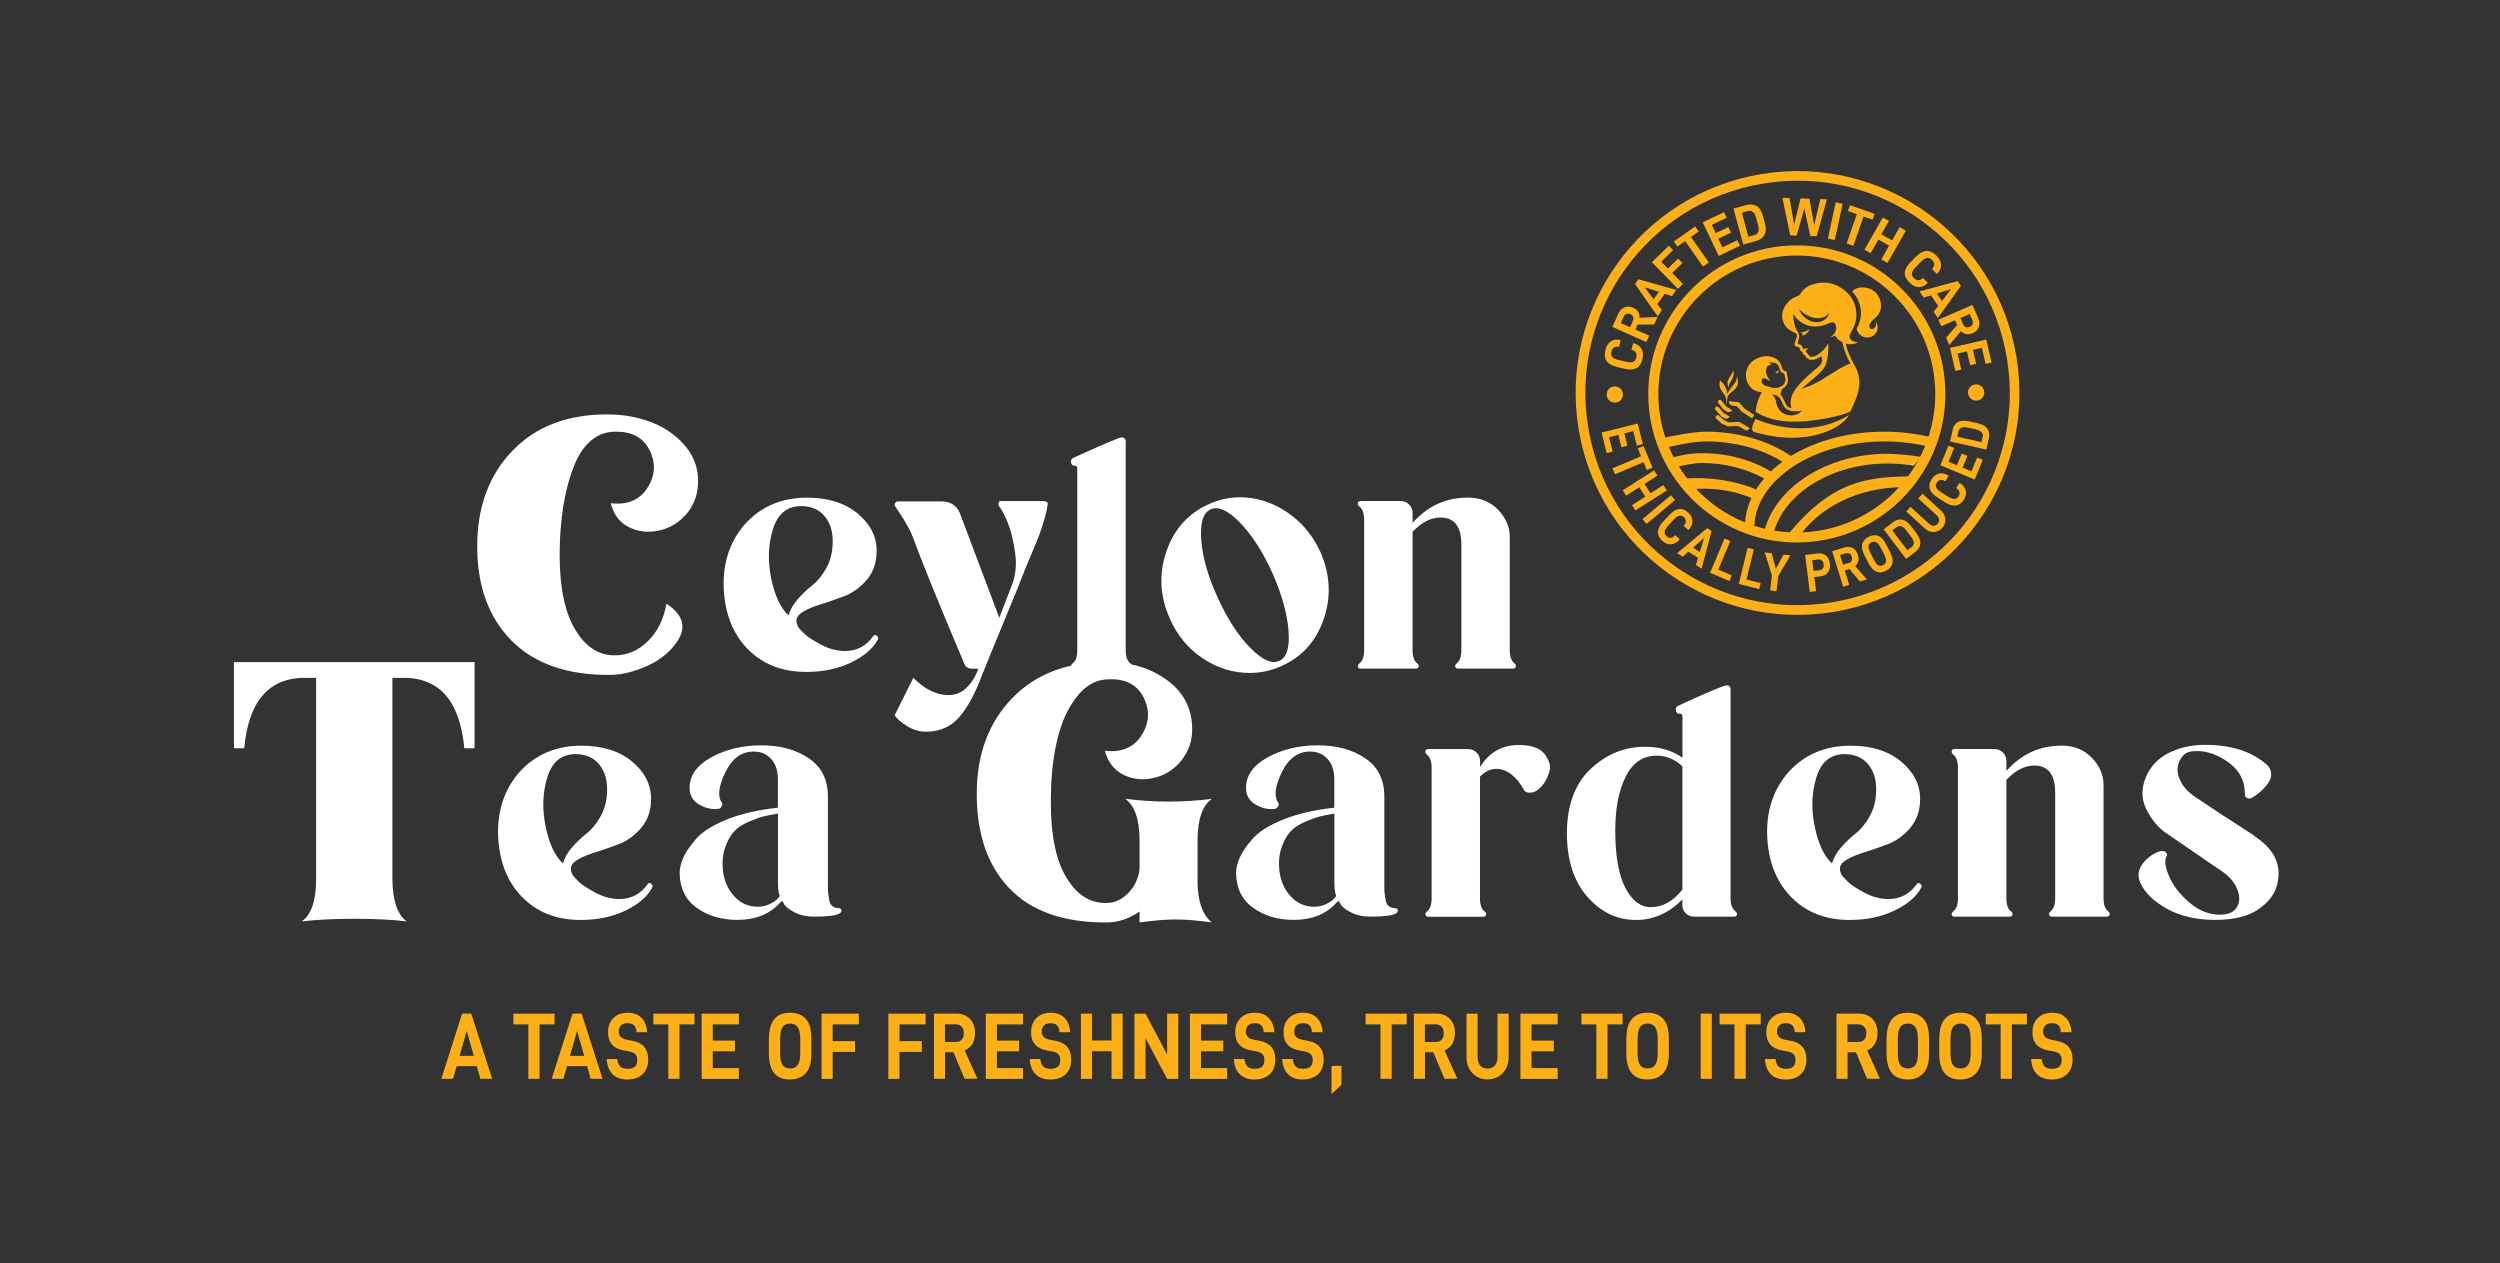<?xml version="1.0" encoding="UTF-8"?>
<svg id="Layer_1" data-name="Layer 1" xmlns="http://www.w3.org/2000/svg" viewBox="0 0 346.32 175">
  <rect x="0" y="0" width="346.32" height="175" fill="#333333" stroke="none"/>
  <defs>
    <style>
      .cls-1 {
        fill: #fff;
      }

      .cls-2 {
        fill: #fcaf17;
      }
    </style>
  </defs>
  <g>
    <g>
      <g>
        <path class="cls-1" d="M92.32,83.63c2.44,1.59,2.86,3.44,1.27,5.54-1.25,1.73-3.22,3-5.89,3.81-1.12,.34-2.15,.51-3.1,.51-5.96,.07-10.54-1.52-13.74-4.75-3.2-3.23-4.79-7.65-4.75-13.24,.03-5.39,1.68-9.76,4.93-13.11,3.25-3.35,7.64-5.01,13.16-4.98,2.1,0,4.07,.35,5.92,1.04,1.85,.69,3.39,1.74,4.62,3.12,1.24,1.39,1.89,2.96,1.96,4.73,.07,2-.5,3.67-1.7,5.01s-2.68,2.11-4.45,2.31c-1.39,.14-2.63-.12-3.73-.76-1.1-.64-1.84-1.69-2.21-3.15,2.3,.27,4-.44,5.08-2.13,1.08-1.69,1.18-3.43,.3-5.21-.88-1.78-2.51-2.63-4.88-2.57-1.25,.03-2.35,.46-3.28,1.27-.93,.81-1.69,1.93-2.26,3.35-.58,1.42-1.02,2.97-1.35,4.65s-.53,3.51-.64,5.51c-.24,5.42,.38,9.49,1.85,12.19,1.47,2.71,3.4,4.05,5.77,4.01,1.69,0,3.21-.65,4.55-1.96,1.34-1.3,2.19-3.04,2.57-5.21Z"/>
        <path class="cls-1" d="M120.98,88.1c.17-.2,.36-.19,.56,.05,.14,.14,.15,.29,.05,.46-.64,1.22-1.86,2.27-3.66,3.15s-3.88,1.32-6.25,1.32c-3.35,0-6.06-1.07-8.13-3.2-2.07-2.13-3.17-4.98-3.3-8.54-.1-3.49,.9-6.42,3-8.79,2.2-2.4,5.05-3.61,8.54-3.61,2.91,0,5.25,.73,7.01,2.19,1.76,1.46,2.64,3.18,2.64,5.18,0,1.59-.45,2.92-1.35,3.99-.9,1.07-1.95,1.83-3.15,2.29-1.2,.46-2.38,.86-3.53,1.22-1.15,.36-2.02,.77-2.59,1.24-.58,.47-.64,1.1-.2,1.88,.2,.24,.48,.53,.84,.89,.36,.36,1.09,.84,2.21,1.45s2.25,.91,3.4,.91c1.63,0,2.93-.69,3.91-2.08Zm-10.01-17.99c-1.93,0-3.23,1.06-3.89,3.18-.66,2.12-.75,4.39-.25,6.81,.49,2.42,1.3,4.14,2.41,5.16,.2-.78,.64-1.54,1.3-2.29,.66-.74,1.32-1.37,1.98-1.88,.66-.51,1.28-1.25,1.86-2.24,.57-.98,.9-2.1,.96-3.35,.1-1.59-.24-2.89-1.02-3.89s-1.9-1.5-3.35-1.5Z"/>
        <path class="cls-1" d="M144.66,69.4v.05c.37,0,.53,.15,.46,.46-.07,.61-.25,1.42-.56,2.41-.3,1-.6,1.85-.89,2.54s-.67,1.61-1.14,2.74c-.48,1.14-.73,1.75-.76,1.86-.3,.81-1.04,2.63-2.21,5.46-1.17,2.83-1.94,4.7-2.31,5.61-.61,1.52-1,2.49-1.17,2.9-1.02,2.71-2.11,4.71-3.28,6-1.17,1.29-2.67,1.93-4.5,1.93-.92,0-1.79-.25-2.62-.76-.83-.51-1.42-1.02-1.75-1.52l2.59-5.18c1.59,1.59,3.22,2.39,4.88,2.39,.98,0,1.83-.36,2.54-1.07s1.24-1.57,1.58-2.59h-.86c-.54,0-.9-.22-1.07-.66-3.59-8.5-5.96-14.33-7.11-17.48-.14-.41-.34-.86-.61-1.35-.27-.49-.51-.91-.71-1.24-.2-.34-.44-.7-.71-1.09-.27-.39-.42-.62-.46-.69-.07-.17-.06-.32,.03-.46,.08-.13,.21-.2,.38-.2h6c1.29,0,2.15,.56,2.59,1.68l5.44,14.43c.37-.98,.91-2.39,1.63-4.22,.61-1.46,.8-3,.58-4.62-.22-1.63-.53-2.98-.94-4.07-.41-1.08-.83-1.91-1.27-2.49-.1-.13-.14-.3-.1-.48,.03-.19,.13-.28,.3-.28h6.05Z"/>
        <path class="cls-1" d="M156.6,91.91c.17,.14,.24,.29,.2,.46-.03,.17-.17,.25-.41,.25h-7.57c-.24,0-.38-.08-.43-.25-.05-.17,0-.32,.18-.46,.44-.3,.66-.9,.66-1.78v-25.1c0-.37-.1-.54-.3-.51-.3,.03-.49-.11-.56-.43-.07-.32,.05-.55,.36-.69,2.51-1.15,4.57-2.05,6.2-2.69,.34-.13,.59-.15,.76-.05,.17,.1,.25,.27,.25,.51v28.91c0,.88,.22,1.49,.66,1.83Z"/>
        <path class="cls-1" d="M182.87,76.36c1.39,3.12,1.57,6.22,.53,9.32-1.03,3.1-2.99,5.29-5.87,6.58-1.39,.64-2.86,.96-4.42,.96-2.3,0-4.46-.67-6.48-2.01-2.02-1.34-3.53-3.16-4.55-5.46-1.39-3.08-1.57-6.17-.53-9.27,1.03-3.1,2.99-5.31,5.87-6.63,1.39-.64,2.85-.96,4.37-.96,2.27,0,4.42,.68,6.45,2.03s3.57,3.17,4.62,5.44Zm-9.71,13.34c1.66,1.71,3.01,2.33,4.06,1.85,1.05-.47,1.47-1.9,1.27-4.27s-.95-5.01-2.24-7.93c-1.32-2.91-2.81-5.23-4.47-6.94-1.66-1.71-3.02-2.33-4.07-1.85-1.05,.47-1.48,1.9-1.3,4.29,.19,2.39,.94,5.02,2.26,7.9,1.32,2.91,2.81,5.23,4.47,6.94Z"/>
        <path class="cls-1" d="M209.8,91.91c.17,.14,.23,.29,.18,.46-.05,.17-.19,.25-.43,.25h-7.52c-.24,0-.38-.08-.43-.25-.05-.17,0-.32,.18-.46,.44-.34,.66-.95,.66-1.83v-14.63c0-2.51-.96-3.76-2.9-3.76-1.32,0-2.61,.66-3.86,1.98v16.41c0,.91,.22,1.52,.66,1.83,.17,.14,.23,.29,.18,.46-.05,.17-.2,.25-.43,.25h-7.57c-.24,0-.37-.08-.41-.25-.03-.17,.03-.32,.2-.46,.44-.34,.66-.95,.66-1.83v-18.09c0-.88-.22-1.49-.66-1.83-.17-.13-.24-.3-.2-.48,.03-.19,.17-.28,.41-.28h5.49c.47,0,.87,.16,1.19,.48,.32,.32,.48,.72,.48,1.19v1.37c2.07-2.34,4.62-3.51,7.67-3.51,1.69,0,3.08,.56,4.17,1.68,1.08,1.12,1.62,2.37,1.62,3.76v15.7c0,.88,.22,1.49,.66,1.83Z"/>
      </g>
      <g>
        <path class="cls-1" d="M54.36,121.85c.03,2.91,.69,4.85,1.98,5.79-1.93-.24-4.34-.36-7.24-.36-2.9,0-5.33,.12-7.29,.36,1.32-.95,1.98-2.88,1.98-5.79v-27.95s-1.32,0-1.32,0c-5.15-.1-8.03,3.15-8.64,9.76,.13,0-.34,0-1.42,0v-11.94h33.33v11.94h-.56s-.15,0-.15,0h-.2s-.51,0-.51,0c-.61-6.61-3.49-9.86-8.64-9.76h-1.32s0,27.95,0,27.95Z"/>
        <path class="cls-1" d="M89.73,122.46c.17-.2,.36-.19,.56,.05,.14,.14,.15,.29,.05,.46-.64,1.22-1.86,2.27-3.66,3.15s-3.88,1.32-6.25,1.32c-3.35,0-6.06-1.07-8.13-3.2-2.07-2.13-3.17-4.98-3.3-8.54-.1-3.49,.9-6.42,3-8.79,2.2-2.4,5.05-3.61,8.54-3.61,2.91,0,5.25,.73,7.01,2.19,1.76,1.46,2.64,3.18,2.64,5.18,0,1.59-.45,2.92-1.35,3.99-.9,1.07-1.95,1.83-3.15,2.29-1.2,.46-2.38,.86-3.53,1.22-1.15,.36-2.02,.77-2.59,1.24-.58,.47-.64,1.1-.2,1.88,.2,.24,.48,.53,.84,.89,.36,.36,1.09,.84,2.21,1.45s2.25,.91,3.4,.91c1.63,0,2.93-.69,3.91-2.08Zm-10.01-17.99c-1.93,0-3.23,1.06-3.89,3.18-.66,2.12-.75,4.39-.25,6.81,.49,2.42,1.3,4.14,2.41,5.16,.2-.78,.64-1.54,1.3-2.29,.66-.74,1.32-1.37,1.98-1.88,.66-.51,1.28-1.25,1.86-2.24,.57-.98,.9-2.1,.96-3.35,.1-1.59-.24-2.89-1.02-3.89s-1.9-1.5-3.35-1.5Z"/>
        <path class="cls-1" d="M116.2,125.81c.2,0,.32,.09,.36,.28,.03,.19-.05,.33-.25,.43-.41,.3-1.59,.46-3.56,.46-1.02,0-1.89-.19-2.62-.56s-1.21-.73-1.45-1.07l-.3-.56-.36,.3c-1.42,1.56-3.39,2.34-5.89,2.34-2.17,0-4.03-.55-5.59-1.65-1.56-1.1-2.36-2.72-2.39-4.85,0-.61,.16-1.3,.48-2.06,.32-.76,.91-1.64,1.78-2.64s2.28-1.9,4.24-2.69c1.96-.8,4.34-1.35,7.11-1.65v-3.91c0-1.22-.31-2.17-.94-2.85-.63-.68-1.43-1.02-2.41-1.02-1.69,0-3.01,.96-3.94,2.9-.93,1.93-1.09,3.32-.48,4.17,.1,.17,.09,.35-.02,.53-.12,.19-.25,.3-.38,.33-.88,.14-1.78-.05-2.69-.56-.91-.51-1.37-1.29-1.37-2.34,0-1.73,1.01-3.14,3.02-4.24,2.01-1.1,4.33-1.65,6.94-1.65,2.57,0,4.75,.59,6.53,1.78,1.78,1.19,2.67,2.96,2.67,5.33v12.3c0,.48,0,.81,.03,.99,.02,.19,.06,.5,.13,.94,.07,.44,.22,.76,.46,.94,.24,.19,.54,.28,.92,.28Zm-11.23-.2c.61,0,1.17-.13,1.68-.38,.51-.25,.86-.5,1.07-.74l.3-.36c-.17-.47-.25-1.05-.25-1.73v-9.7c-.78,.14-1.42,.26-1.93,.38-.51,.12-1.2,.37-2.08,.74s-1.57,.82-2.06,1.35c-.49,.53-.91,1.26-1.24,2.21-.34,.95-.44,2.05-.3,3.3,.17,1.39,.69,2.56,1.58,3.51,.88,.95,1.96,1.42,3.25,1.42Z"/>
        <path class="cls-1" d="M157.86,126.27c-1.46,1.02-3.02,1.52-4.67,1.52-5.93,0-10.4-1.59-13.41-4.78-3.02-3.18-4.51-7.59-4.47-13.21,.03-5.39,1.68-9.76,4.93-13.11,3.25-3.35,7.64-5.01,13.16-4.98,3.18,0,5.91,.81,8.18,2.44,2.27,1.63,3.45,3.78,3.56,6.45,.07,1.35-.19,2.57-.76,3.63-.58,1.07-1.33,1.91-2.26,2.54s-1.97,1.01-3.13,1.14c-1.35,.14-2.58-.12-3.68-.76-1.1-.64-1.86-1.69-2.26-3.15,2.3,.27,4-.44,5.08-2.13s1.19-3.44,.3-5.23-2.51-2.64-4.88-2.54c-1.63,.03-3.03,.77-4.22,2.21-1.19,1.44-2.08,3.24-2.67,5.39-.59,2.15-.94,4.55-1.04,7.19-.24,5.42,.37,9.49,1.83,12.19,1.46,2.71,3.39,4.05,5.79,4.01,1.15,0,2.18-.47,3.07-1.4,.9-.93,1.41-2.04,1.55-3.33v-3.91c0-2.91-.66-4.84-1.98-5.79,4.03,.51,8.03,.51,11.99,0-1.32,.95-1.98,2.88-1.98,5.79v5.49c0,1.46,.17,2.67,.51,3.63,.34,.97,.83,1.7,1.47,2.21-1.93-.27-3.59-.41-4.98-.41s-3.07,.14-5.03,.41v-1.52Z"/>
        <path class="cls-1" d="M193.28,125.81c.2,0,.32,.09,.36,.28,.03,.19-.05,.33-.25,.43-.41,.3-1.59,.46-3.56,.46-1.02,0-1.89-.19-2.62-.56s-1.21-.73-1.45-1.07l-.3-.56-.36,.3c-1.42,1.56-3.39,2.34-5.89,2.34-2.17,0-4.03-.55-5.59-1.65-1.56-1.1-2.36-2.72-2.39-4.85,0-.61,.16-1.3,.48-2.06,.32-.76,.91-1.64,1.78-2.64s2.28-1.9,4.24-2.69c1.96-.8,4.34-1.35,7.11-1.65v-3.91c0-1.22-.31-2.17-.94-2.85-.63-.68-1.43-1.02-2.41-1.02-1.69,0-3.01,.96-3.94,2.9-.93,1.93-1.09,3.32-.48,4.17,.1,.17,.09,.35-.02,.53-.12,.19-.25,.3-.38,.33-.88,.14-1.78-.05-2.69-.56-.91-.51-1.37-1.29-1.37-2.34,0-1.73,1.01-3.14,3.02-4.24,2.01-1.1,4.33-1.65,6.94-1.65s4.75,.59,6.53,1.78c1.78,1.19,2.67,2.96,2.67,5.33v12.3c0,.48,0,.81,.03,.99,.02,.19,.06,.5,.13,.94,.07,.44,.22,.76,.46,.94,.24,.19,.54,.28,.92,.28Zm-11.23-.2c.61,0,1.17-.13,1.68-.38,.51-.25,.86-.5,1.07-.74l.3-.36c-.17-.47-.25-1.05-.25-1.73v-9.7c-.78,.14-1.42,.26-1.93,.38-.51,.12-1.2,.37-2.08,.74s-1.57,.82-2.06,1.35c-.49,.53-.91,1.26-1.24,2.21-.34,.95-.44,2.05-.3,3.3,.17,1.39,.69,2.56,1.58,3.51,.88,.95,1.96,1.42,3.25,1.42Z"/>
        <path class="cls-1" d="M214.21,104.83c.51,.75,.64,1.48,.38,2.21s-.54,1.29-.86,1.68-.65,.69-.99,.89c-.27,.14-.56,.2-.86,.2-.34,0-.58-.1-.71-.3-1.12-2-2.42-3-3.91-3-.78,0-1.52,.36-2.24,1.07v16.87c0,.91,.22,1.52,.66,1.83,.17,.14,.23,.29,.18,.46-.05,.17-.2,.25-.43,.25h-7.57c-.2,0-.33-.08-.38-.25-.05-.17,0-.32,.18-.46,.44-.34,.66-.95,.66-1.83v-18.09c0-.88-.22-1.49-.66-1.83-.17-.13-.24-.3-.2-.48,.03-.19,.17-.28,.41-.28h5.49c.47,0,.87,.16,1.19,.48,.32,.32,.48,.72,.48,1.19v.81c1.25-2.03,3.05-3.05,5.39-3.05,1.93,0,3.2,.54,3.81,1.63Z"/>
        <path class="cls-1" d="M240.43,126.27c.17,.14,.23,.29,.18,.46-.05,.17-.19,.25-.43,.25h-5.49c-.47,0-.86-.15-1.17-.46s-.46-.69-.46-1.17v-.76c-1.86,1.9-4.01,2.85-6.45,2.85-2.61,0-4.85-1.08-6.73-3.23-1.88-2.15-2.82-5.09-2.82-8.82s1.09-6.82,3.28-8.87,4.7-3.07,7.55-3.07c2.03,0,3.76,.51,5.18,1.52v-5.64c0-.34-.12-.49-.36-.46-.3,.03-.49-.11-.56-.43s.05-.55,.36-.69c2.91-1.35,4.98-2.25,6.2-2.69,.37-.13,.64-.15,.79-.05,.15,.1,.23,.27,.23,.51v28.91c0,.88,.24,1.49,.71,1.83Zm-7.37-3.05v-17.07c-1.05-.98-2.24-1.47-3.56-1.47-1.9,0-3.33,.96-4.29,2.9-.97,1.93-1.45,4.42-1.45,7.47,0,3.52,.47,6.17,1.4,7.95,.93,1.78,2.11,2.67,3.53,2.67,1.63,0,3.08-.81,4.37-2.44Z"/>
        <path class="cls-1" d="M265.53,122.46c.17-.2,.36-.19,.56,.05,.14,.14,.15,.29,.05,.46-.64,1.22-1.86,2.27-3.66,3.15s-3.88,1.32-6.25,1.32c-3.35,0-6.06-1.07-8.13-3.2-2.07-2.13-3.17-4.98-3.3-8.54-.1-3.49,.9-6.42,3-8.79,2.2-2.4,5.05-3.61,8.54-3.61,2.91,0,5.25,.73,7.01,2.19,1.76,1.46,2.64,3.18,2.64,5.18,0,1.59-.45,2.92-1.35,3.99-.9,1.07-1.95,1.83-3.15,2.29-1.2,.46-2.38,.86-3.53,1.22-1.15,.36-2.02,.77-2.59,1.24-.58,.47-.64,1.1-.2,1.88,.2,.24,.48,.53,.84,.89,.36,.36,1.09,.84,2.21,1.45,1.12,.61,2.25,.91,3.4,.91,1.63,0,2.93-.69,3.91-2.08Zm-10.01-17.99c-1.93,0-3.23,1.06-3.89,3.18-.66,2.12-.75,4.39-.25,6.81,.49,2.42,1.3,4.14,2.41,5.16,.2-.78,.64-1.54,1.3-2.29,.66-.74,1.32-1.37,1.98-1.88,.66-.51,1.28-1.25,1.86-2.24,.57-.98,.9-2.1,.96-3.35,.1-1.59-.24-2.89-1.02-3.89s-1.9-1.5-3.35-1.5Z"/>
        <path class="cls-1" d="M292.06,126.27c.17,.14,.23,.29,.18,.46-.05,.17-.19,.25-.43,.25h-7.52c-.24,0-.38-.08-.43-.25-.05-.17,0-.32,.18-.46,.44-.34,.66-.95,.66-1.83v-14.63c0-2.51-.96-3.76-2.9-3.76-1.32,0-2.61,.66-3.86,1.98v16.41c0,.91,.22,1.52,.66,1.83,.17,.14,.23,.29,.18,.46-.05,.17-.2,.25-.43,.25h-7.57c-.24,0-.37-.08-.41-.25-.03-.17,.03-.32,.2-.46,.44-.34,.66-.95,.66-1.83v-18.09c0-.88-.22-1.49-.66-1.83-.17-.13-.24-.3-.2-.48,.03-.19,.17-.28,.41-.28h5.49c.47,0,.87,.16,1.19,.48,.32,.32,.48,.72,.48,1.19v1.37c2.07-2.34,4.62-3.51,7.67-3.51,1.69,0,3.08,.56,4.17,1.68,1.08,1.12,1.62,2.37,1.62,3.76v15.7c0,.88,.22,1.49,.66,1.83Z"/>
        <path class="cls-1" d="M312.33,115.85c2.71,1.76,3.76,3.95,3.15,6.55-.3,1.39-1.18,2.57-2.62,3.56-1.44,.98-3.43,1.47-5.97,1.47-2.68,0-4.94-.53-6.78-1.58-1.85-1.05-3.06-2.25-3.63-3.61-.41-.91-.29-1.79,.36-2.62,.64-.83,1.44-1.4,2.39-1.7,.14-.03,.27-.04,.41-.02,.13,.02,.24,.05,.3,.1s.13,.11,.18,.18c.05,.07,.08,.14,.08,.2,0,.07-.02,.14-.05,.2-.34,.54-.24,1.46,.3,2.74,.54,1.29,1.47,2.51,2.79,3.66s2.76,1.73,4.32,1.73c1.12,0,1.89-.35,2.31-1.04s.44-1.52,.05-2.49c-.39-.97-1.11-1.8-2.16-2.52-.48-.3-1.7-1.14-3.68-2.51-1.98-1.37-3.33-2.29-4.04-2.77-1.08-.74-1.98-1.82-2.69-3.23-.71-1.41-.75-2.89-.1-4.45,.61-1.49,1.66-2.62,3.15-3.38,1.49-.76,3.18-1.14,5.08-1.14,3.56,0,6.38,.9,8.48,2.69,.37,.34,.58,.71,.64,1.12,.05,.41,0,.78-.18,1.12-.17,.34-.42,.69-.76,1.04-.34,.36-.64,.64-.91,.84-.27,.2-.53,.37-.76,.51-.27,.14-.51,.15-.71,.05-.2-.1-.3-.29-.3-.56,0-1.8-.73-3.24-2.19-4.32-1.46-1.08-2.95-1.63-4.47-1.63-.88,0-1.49,.19-1.83,.56-.44,.44-.71,.98-.81,1.62-.1,.64,.05,1.36,.46,2.13,.41,.78,1.1,1.49,2.08,2.13,1.8,1.22,4.5,3,8.13,5.33Z"/>
      </g>
    </g>
    <g>
      <path class="cls-2" d="M63.26,147.69l-.5,1.75h-1.62s2.88-9.03,2.88-9.03h1.26s2.9,9.03,2.9,9.03h-1.64s-.49-1.75-.49-1.75h-2.79Zm1.39-4.89l-.98,3.47h1.97s-.99-3.47-.99-3.47Z"/>
      <path class="cls-2" d="M74.74,141.91v7.53h-1.55v-7.53s-2.07,0-2.07,0v-1.49h5.7v1.49h-2.07Z"/>
      <path class="cls-2" d="M78.55,147.69l-.5,1.75h-1.62s2.88-9.03,2.88-9.03h1.26s2.9,9.03,2.9,9.03h-1.64s-.49-1.75-.49-1.75h-2.79Zm1.39-4.89l-.98,3.47h1.97s-.99-3.47-.99-3.47Z"/>
      <path class="cls-2" d="M84.05,146.7h1.46c.06,.5,.2,.85,.43,1.05,.23,.21,.57,.31,1.03,.31,.87,0,1.31-.4,1.31-1.19,0-.36-.09-.63-.26-.82-.17-.19-.45-.32-.82-.39l-.77-.14c-1.47-.27-2.2-1.11-2.2-2.51,0-.84,.25-1.5,.75-1.99s1.16-.73,1.98-.73,1.43,.24,1.9,.71,.73,1.13,.79,1.99h-1.48c-.02-.44-.14-.75-.34-.95s-.5-.3-.9-.3-.7,.1-.91,.31c-.2,.2-.31,.49-.31,.84,0,.31,.09,.56,.27,.75,.18,.18,.46,.31,.85,.39l.86,.17c1.4,.28,2.1,1.13,2.1,2.54,0,.91-.26,1.6-.78,2.08-.52,.48-1.23,.72-2.11,.72s-1.55-.24-2.04-.73-.76-1.18-.81-2.1Z"/>
      <path class="cls-2" d="M94.13,141.91v7.53h-1.55v-7.53s-2.07,0-2.07,0v-1.49h5.7v1.49h-2.07Z"/>
      <path class="cls-2" d="M98.74,144.15h3.08v1.49h-3.08s0,2.32,0,2.32h3.62v1.49h-5.16v-9.03h5.16v1.49h-3.62s0,2.24,0,2.24Z"/>
      <path class="cls-2" d="M106.52,143.89c0-2.4,.98-3.6,2.95-3.6,.9,0,1.62,.28,2.14,.84,.53,.56,.79,1.48,.79,2.75v2.07c0,1.27-.27,2.19-.81,2.75-.54,.56-1.26,.84-2.17,.84-1.94,0-2.91-1.2-2.91-3.6v-2.07Zm4.34,2.04v-1.95c0-.77-.11-1.32-.34-1.67-.23-.34-.58-.52-1.05-.52s-.85,.17-1.07,.5-.33,.9-.33,1.68v1.95c0,.74,.11,1.28,.33,1.6,.22,.33,.58,.49,1.07,.49s.82-.17,1.05-.5c.23-.33,.34-.87,.34-1.59Z"/>
      <path class="cls-2" d="M115.35,144.23h3.1v1.49h-3.1s0,3.73,0,3.73h-1.54v-9.03h5.16v1.49h-3.62s0,2.32,0,2.32Z"/>
      <path class="cls-2" d="M124.6,144.23h3.1v1.49h-3.1s0,3.73,0,3.73h-1.54v-9.03h5.16v1.49h-3.62s0,2.32,0,2.32Z"/>
      <path class="cls-2" d="M130.92,145.78v3.66h-1.54v-9.03h3.08c.79,0,1.42,.24,1.9,.73s.71,1.14,.71,1.97c0,.59-.12,1.09-.37,1.5-.25,.41-.6,.71-1.07,.9l1.77,3.92h-1.78s-1.54-3.66-1.54-3.66h-1.15Zm1.46-1.43c.36,0,.64-.11,.84-.32,.2-.21,.3-.52,.3-.92s-.1-.66-.31-.88c-.2-.22-.48-.33-.84-.33h-1.46s0,2.45,0,2.45h1.46Z"/>
      <path class="cls-2" d="M138.1,144.15h3.08v1.49h-3.08s0,2.32,0,2.32h3.62v1.49h-5.16v-9.03h5.16v1.49h-3.62s0,2.24,0,2.24Z"/>
      <path class="cls-2" d="M142.65,146.7h1.46c.06,.5,.2,.85,.43,1.05,.23,.21,.57,.31,1.03,.31,.87,0,1.31-.4,1.31-1.19,0-.36-.09-.63-.26-.82-.17-.19-.45-.32-.82-.39l-.77-.14c-1.47-.27-2.2-1.11-2.2-2.51,0-.84,.25-1.5,.75-1.99s1.16-.73,1.98-.73,1.43,.24,1.9,.71,.73,1.13,.79,1.99h-1.48c-.02-.44-.14-.75-.34-.95s-.5-.3-.9-.3-.7,.1-.91,.31c-.2,.2-.31,.49-.31,.84,0,.31,.09,.56,.27,.75,.18,.18,.46,.31,.85,.39l.86,.17c1.4,.28,2.1,1.13,2.1,2.54,0,.91-.26,1.6-.78,2.08-.52,.48-1.23,.72-2.11,.72s-1.55-.24-2.04-.73-.76-1.18-.81-2.1Z"/>
      <path class="cls-2" d="M155.52,149.45h-1.54v-3.82s-2.7,0-2.7,0v3.82h-1.54v-9.03h1.54v3.71s2.7,0,2.7,0v-3.71h1.54v9.03Z"/>
      <path class="cls-2" d="M163.22,149.45h-1.54s-2.99-5.64-2.99-5.64v5.64h-1.54v-9.03h1.54s2.99,5.65,2.99,5.65v-5.65h1.54v9.03Z"/>
      <path class="cls-2" d="M166.38,144.15h3.08v1.49h-3.08s0,2.32,0,2.32h3.62v1.49h-5.16v-9.03h5.16v1.49h-3.62s0,2.24,0,2.24Z"/>
      <path class="cls-2" d="M170.93,146.7h1.46c.06,.5,.2,.85,.43,1.05,.23,.21,.57,.31,1.03,.31,.87,0,1.31-.4,1.31-1.19,0-.36-.09-.63-.26-.82-.17-.19-.45-.32-.82-.39l-.77-.14c-1.47-.27-2.2-1.11-2.2-2.51,0-.84,.25-1.5,.75-1.99,.5-.49,1.16-.73,1.98-.73s1.43,.24,1.9,.71,.73,1.13,.79,1.99h-1.48c-.02-.44-.14-.75-.34-.95s-.5-.3-.9-.3-.7,.1-.91,.31c-.2,.2-.31,.49-.31,.84,0,.31,.09,.56,.27,.75,.18,.18,.46,.31,.85,.39l.86,.17c1.4,.28,2.1,1.13,2.1,2.54,0,.91-.26,1.6-.78,2.08-.52,.48-1.23,.72-2.11,.72s-1.55-.24-2.04-.73-.76-1.18-.81-2.1Z"/>
      <path class="cls-2" d="M177.62,146.7h1.46c.06,.5,.2,.85,.43,1.05,.23,.21,.57,.31,1.03,.31,.87,0,1.31-.4,1.31-1.19,0-.36-.09-.63-.26-.82-.17-.19-.45-.32-.82-.39l-.77-.14c-1.47-.27-2.2-1.11-2.2-2.51,0-.84,.25-1.5,.75-1.99s1.16-.73,1.98-.73,1.43,.24,1.9,.71,.73,1.13,.79,1.99h-1.48c-.02-.44-.14-.75-.34-.95s-.5-.3-.9-.3-.7,.1-.91,.31c-.2,.2-.31,.49-.31,.84,0,.31,.09,.56,.27,.75,.18,.18,.46,.31,.85,.39l.86,.17c1.4,.28,2.1,1.13,2.1,2.54,0,.91-.26,1.6-.78,2.08-.52,.48-1.23,.72-2.11,.72s-1.55-.24-2.04-.73-.76-1.18-.81-2.1Z"/>
      <path class="cls-2" d="M185.83,147.65v2.62s-1.38,1.29-1.38,1.29v-3.91h1.38Z"/>
      <path class="cls-2" d="M192.79,141.91v7.53h-1.55v-7.53s-2.07,0-2.07,0v-1.49h5.7v1.49h-2.07Z"/>
      <path class="cls-2" d="M197.4,145.78v3.66h-1.54v-9.03h3.08c.79,0,1.42,.24,1.9,.73s.71,1.14,.71,1.97c0,.59-.12,1.09-.37,1.5-.25,.41-.6,.71-1.07,.9l1.77,3.92h-1.78s-1.54-3.66-1.54-3.66h-1.15Zm1.46-1.43c.36,0,.64-.11,.84-.32,.2-.21,.3-.52,.3-.92,0-.37-.1-.66-.31-.88-.2-.22-.48-.33-.84-.33h-1.46s0,2.45,0,2.45h1.46Z"/>
      <path class="cls-2" d="M203.53,148.05c-.25-.47-.38-1-.38-1.59v-6.04h1.54v5.99c0,.52,.12,.91,.37,1.2,.24,.28,.58,.42,1,.42s.76-.14,1.01-.42,.37-.68,.37-1.2v-5.99h1.55v6.04c0,.59-.13,1.12-.38,1.59s-.6,.83-1.05,1.09c-.44,.26-.94,.39-1.5,.39s-1.05-.13-1.49-.39c-.44-.26-.79-.62-1.04-1.09Z"/>
      <path class="cls-2" d="M212.16,144.15h3.08v1.49h-3.08s0,2.32,0,2.32h3.62v1.49h-5.16v-9.03h5.16v1.49h-3.62s0,2.24,0,2.24Z"/>
      <path class="cls-2" d="M222.69,141.91v7.53h-1.55v-7.53s-2.07,0-2.07,0v-1.49h5.7v1.49h-2.07Z"/>
      <path class="cls-2" d="M225.3,143.89c0-2.4,.98-3.6,2.95-3.6,.9,0,1.62,.28,2.14,.84,.53,.56,.79,1.48,.79,2.75v2.07c0,1.27-.27,2.19-.81,2.75-.54,.56-1.26,.84-2.17,.84-1.94,0-2.91-1.2-2.91-3.6v-2.07Zm4.34,2.04v-1.95c0-.77-.11-1.32-.34-1.67-.23-.34-.58-.52-1.05-.52s-.85,.17-1.07,.5-.33,.9-.33,1.68v1.95c0,.74,.11,1.28,.33,1.6,.22,.33,.58,.49,1.07,.49s.82-.17,1.05-.5c.23-.33,.34-.87,.34-1.59Z"/>
      <path class="cls-2" d="M237.13,140.42v9.03h-1.54v-9.03h1.54Z"/>
      <path class="cls-2" d="M241.83,141.91v7.53h-1.55v-7.53s-2.07,0-2.07,0v-1.49h5.7v1.49h-2.07Z"/>
      <path class="cls-2" d="M244.5,146.7h1.46c.06,.5,.2,.85,.43,1.05,.23,.21,.57,.31,1.03,.31,.87,0,1.31-.4,1.31-1.19,0-.36-.09-.63-.26-.82-.17-.19-.45-.32-.82-.39l-.77-.14c-1.47-.27-2.2-1.11-2.2-2.51,0-.84,.25-1.5,.75-1.99s1.16-.73,1.98-.73,1.43,.24,1.9,.71,.73,1.13,.79,1.99h-1.48c-.02-.44-.14-.75-.34-.95s-.5-.3-.9-.3-.7,.1-.91,.31c-.2,.2-.31,.49-.31,.84,0,.31,.09,.56,.27,.75,.18,.18,.46,.31,.85,.39l.86,.17c1.4,.28,2.1,1.13,2.1,2.54,0,.91-.26,1.6-.78,2.08-.52,.48-1.23,.72-2.11,.72s-1.55-.24-2.04-.73-.76-1.18-.81-2.1Z"/>
      <path class="cls-2" d="M255.94,145.78v3.66h-1.54v-9.03h3.08c.79,0,1.42,.24,1.9,.73s.71,1.14,.71,1.97c0,.59-.12,1.09-.37,1.5-.25,.41-.6,.71-1.07,.9l1.77,3.92h-1.78s-1.54-3.66-1.54-3.66h-1.15Zm1.46-1.43c.36,0,.64-.11,.84-.32,.2-.21,.3-.52,.3-.92s-.1-.66-.31-.88c-.2-.22-.48-.33-.84-.33h-1.46s0,2.45,0,2.45h1.46Z"/>
      <path class="cls-2" d="M261.35,143.89c0-2.4,.98-3.6,2.95-3.6,.9,0,1.62,.28,2.14,.84,.53,.56,.79,1.48,.79,2.75v2.07c0,1.27-.27,2.19-.81,2.75-.54,.56-1.26,.84-2.17,.84-1.94,0-2.91-1.2-2.91-3.6v-2.07Zm4.34,2.04v-1.95c0-.77-.11-1.32-.34-1.67-.23-.34-.58-.52-1.05-.52s-.85,.17-1.07,.5-.33,.9-.33,1.68v1.95c0,.74,.11,1.28,.33,1.6,.22,.33,.58,.49,1.07,.49s.82-.17,1.05-.5c.23-.33,.34-.87,.34-1.59Z"/>
      <path class="cls-2" d="M268.65,143.89c0-2.4,.98-3.6,2.95-3.6,.9,0,1.62,.28,2.14,.84,.53,.56,.79,1.48,.79,2.75v2.07c0,1.27-.27,2.19-.81,2.75-.54,.56-1.26,.84-2.17,.84-1.94,0-2.91-1.2-2.91-3.6v-2.07Zm4.34,2.04v-1.95c0-.77-.11-1.32-.34-1.67-.23-.34-.58-.52-1.05-.52s-.85,.17-1.07,.5-.33,.9-.33,1.68v1.95c0,.74,.11,1.28,.33,1.6,.22,.33,.58,.49,1.07,.49s.82-.17,1.05-.5c.23-.33,.34-.87,.34-1.59Z"/>
      <path class="cls-2" d="M278.7,141.91v7.53h-1.55v-7.53s-2.07,0-2.07,0v-1.49h5.7v1.49h-2.07Z"/>
      <path class="cls-2" d="M281.37,146.7h1.46c.06,.5,.2,.85,.43,1.05,.23,.21,.57,.31,1.03,.31,.87,0,1.31-.4,1.31-1.19,0-.36-.09-.63-.26-.82-.17-.19-.45-.32-.82-.39l-.77-.14c-1.47-.27-2.2-1.11-2.2-2.51,0-.84,.25-1.5,.75-1.99s1.16-.73,1.98-.73,1.43,.24,1.9,.71,.73,1.13,.79,1.99h-1.48c-.02-.44-.14-.75-.34-.95s-.5-.3-.9-.3-.7,.1-.91,.31c-.2,.2-.31,.49-.31,.84,0,.31,.09,.56,.27,.75,.18,.18,.46,.31,.85,.39l.86,.17c1.4,.28,2.1,1.13,2.1,2.54,0,.91-.26,1.6-.78,2.08-.52,.48-1.23,.72-2.11,.72s-1.55-.24-2.04-.73-.76-1.18-.81-2.1Z"/>
    </g>
  </g>
  <g>
    <g>
      <g>
        <path class="cls-2" d="M223.95,50.82c-1.33-.31-1.85-1.08-1.57-2.31,.13-.55,.37-.95,.74-1.2,.37-.26,.81-.32,1.34-.2h.05s-.22,.96-.22,.96h-.04c-.26-.07-.48-.05-.66,.07-.18,.11-.31,.3-.37,.58-.07,.3-.03,.55,.13,.73,.16,.18,.45,.32,.88,.42l1.08,.25c.41,.09,.72,.09,.94,0,.22-.1,.36-.3,.43-.61,.06-.27,.04-.49-.07-.67-.11-.18-.29-.29-.55-.35h-.06s.22-.95,.22-.95h.05c.54,.14,.91,.39,1.13,.78,.21,.39,.26,.86,.13,1.42-.28,1.22-1.09,1.67-2.42,1.36l-1.15-.27Z"/>
        <path class="cls-2" d="M226.55,45.65l1.91,.85-.4,.89-4.7-2.1,.8-1.79c.2-.46,.5-.77,.87-.93,.38-.16,.78-.14,1.21,.05,.31,.14,.54,.33,.69,.57s.21,.51,.19,.83l2.5-.11-.46,1.03-2.31,.04-.3,.67Zm-.36-1.18c.09-.21,.11-.4,.05-.56-.06-.17-.2-.3-.4-.39-.19-.09-.37-.09-.54-.03s-.3,.2-.39,.41l-.38,.85,1.28,.57,.38-.84Z"/>
        <path class="cls-2" d="M229.6,42.14l.63,.83-.6,.84-3.14-4.48,.46-.65,5.26,1.49-.6,.85-.99-.32-1.03,1.44Zm-1.77-2.34l1.25,1.65,.72-1.02-1.98-.64Z"/>
        <path class="cls-2" d="M231.05,37.2l1.41-1.38,.6,.61-1.41,1.38,1.49,1.52-.7,.69-3.61-3.69,2.34-2.29,.6,.61-1.64,1.61,.92,.94Z"/>
        <path class="cls-2" d="M234.25,32.83l2.47,3.53-.81,.56-2.47-3.52-1.08,.75-.49-.7,2.96-2.08,.49,.7-1.08,.76Z"/>
        <path class="cls-2" d="M237.66,32.3l1.77-.84,.37,.77-1.77,.84,.57,1.19,2.07-.99,.37,.77-2.95,1.41-2.22-4.65,2.96-1.41,.37,.77-2.07,.99,.55,1.15Z"/>
        <path class="cls-2" d="M241.89,28.42c.55-.15,1.03-.11,1.43,.11,.4,.22,.7,.68,.89,1.38l.28,1.02c.19,.7,.16,1.25-.08,1.65-.24,.4-.64,.67-1.2,.82l-1.72,.47-1.35-4.98,1.75-.48Zm1.68,3.7c.09-.22,.08-.54-.03-.94l-.26-.96c-.11-.42-.27-.71-.46-.86-.19-.15-.43-.19-.72-.11l-.8,.22,.9,3.33,.8-.22c.28-.08,.47-.23,.56-.45Z"/>
        <path class="cls-2" d="M251.67,32.73l-.9-.03-.81-3.85-1.07,3.79-.89-.03-1.09-5.21,.98,.03,.65,3.67,.89-3.61,1.22,.04,.66,3.67,.86-3.62,.91,.03-1.42,5.11Z"/>
        <path class="cls-2" d="M255.26,28.23l-1.09,5.03-.96-.21,1.09-5.03,.95,.21Z"/>
        <path class="cls-2" d="M258.16,29.99l-1.42,4.07-.93-.33,1.42-4.07-1.24-.43,.28-.8,3.42,1.19-.28,.81-1.24-.44Z"/>
        <path class="cls-2" d="M261.46,36.42l-.85-.49,1.08-1.9-1.48-.84-1.08,1.9-.85-.49,2.54-4.48,.85,.49-1.05,1.85,1.49,.84,1.05-1.84,.85,.49-2.54,4.48Z"/>
        <path class="cls-2" d="M265.46,35.52c.97-.97,1.89-1.01,2.79-.12,.4,.4,.61,.82,.64,1.26,.03,.45-.15,.86-.53,1.25l-.04,.04-.69-.69,.03-.03c.19-.19,.28-.39,.28-.61,0-.22-.1-.42-.3-.62-.22-.22-.45-.31-.69-.28-.24,.04-.51,.22-.82,.53l-.79,.79c-.29,.3-.46,.56-.49,.8-.03,.24,.07,.47,.29,.69,.2,.2,.4,.29,.61,.29,.21,0,.41-.09,.59-.28l.04-.04,.68,.68-.04,.04c-.39,.39-.8,.58-1.25,.55s-.87-.23-1.27-.64c-.88-.88-.84-1.8,.12-2.77l.83-.84Z"/>
        <path class="cls-2" d="M267.49,40.91l-1,.31-.59-.85,5.29-1.43,.45,.66-3.19,4.45-.59-.85,.64-.83-1.01-1.46Zm2.8-.87l-1.98,.62,.71,1.03,1.27-1.65Z"/>
        <path class="cls-2" d="M270.83,44.36l-1.92,.83-.39-.9,4.72-2.05,.78,1.79c.2,.46,.23,.88,.1,1.27-.13,.38-.42,.67-.85,.86-.31,.13-.6,.18-.88,.13-.28-.05-.52-.19-.74-.42l-1.61,1.92-.45-1.03,1.53-1.73-.29-.67Zm1.11,.53c.09,.21,.22,.35,.38,.42,.16,.07,.35,.06,.56-.03,.19-.08,.32-.21,.38-.38,.06-.17,.05-.36-.04-.56l-.37-.85-1.28,.56,.37,.85Z"/>
        <path class="cls-2" d="M273.31,48.48l.44,1.91-.83,.19-.45-1.91-1.29,.3,.52,2.23-.83,.19-.74-3.19,5.02-1.17,.74,3.19-.83,.19-.52-2.23-1.24,.29Z"/>
      </g>
      <g>
        <path class="cls-2" d="M225.02,60.03l.42,1.71-.83,.21-.42-1.71-1.29,.32,.5,2-.83,.21-.71-2.85,5.01-1.25,.71,2.86-.83,.2-.5-2-1.24,.31Z"/>
        <path class="cls-2" d="M227.69,64.02l-3.97,1.68-.35-.82,3.97-1.68-.46-1.09,.79-.33,1.26,3-.79,.33-.46-1.09Z"/>
        <path class="cls-2" d="M226.55,70.72l-.47-.75,1.84-1.17-.82-1.3-1.84,1.17-.47-.75,4.35-2.77,.47,.74-1.79,1.14,.82,1.3,1.79-1.14,.47,.75-4.35,2.77Z"/>
        <path class="cls-2" d="M232.04,69.27l-3.94,3.31-.57-.67,3.94-3.31,.57,.67Z"/>
        <path class="cls-2" d="M231.22,71.37c.92-1.01,1.81-1.14,2.64-.37,.38,.34,.57,.72,.59,1.15,.02,.42-.15,.84-.52,1.24l-.04,.04-.65-.59,.03-.03c.18-.2,.27-.4,.27-.6,0-.21-.09-.39-.28-.57-.21-.19-.42-.26-.65-.2-.23,.06-.49,.25-.79,.58l-.75,.82c-.28,.31-.44,.58-.47,.81-.03,.23,.06,.44,.27,.63,.18,.17,.38,.24,.58,.22,.2-.02,.38-.13,.56-.32l.04-.05,.64,.59-.04,.04c-.37,.41-.77,.62-1.19,.64-.42,.02-.82-.14-1.2-.49-.83-.76-.79-1.65,.14-2.66l.8-.87Z"/>
        <path class="cls-2" d="M233.89,76.43l-.78,.69-.78-.5,4.17-3.46,.6,.39-1.38,5.23-.79-.5,.3-1-1.34-.85Zm2.18-1.93l-1.54,1.37,.95,.6,.59-1.97Z"/>
        <path class="cls-2" d="M239.7,74.95l-1.67,3.96,1.87,.8-.33,.78-2.68-1.14,2.01-4.74,.81,.34Z"/>
        <path class="cls-2" d="M242.96,76.1l-1.03,4.18,1.97,.49-.2,.83-2.83-.71,1.23-5,.86,.21Z"/>
        <path class="cls-2" d="M246.09,81.9l-.87-.1,.24-2.1-1-3.18,.96,.11,.59,2.17,1.06-1.98,.96,.11-1.69,2.86-.24,2.11Z"/>
        <path class="cls-2" d="M253.5,78.08c.06,.47-.03,.87-.26,1.19-.23,.32-.59,.51-1.05,.57l-.85,.1,.24,1.95-.88,.11-.64-5.12,1.72-.21c.47-.06,.85,.04,1.16,.29,.31,.25,.49,.63,.55,1.13Zm-.87,.11c-.03-.25-.11-.43-.25-.55s-.31-.16-.52-.13l-.81,.1,.18,1.48,.81-.1c.21-.03,.37-.11,.47-.25,.11-.14,.14-.32,.11-.55Z"/>
        <path class="cls-2" d="M255.55,79.02l.62,2-.84,.26-1.52-4.92,1.68-.52c.43-.13,.82-.11,1.16,.08s.58,.5,.72,.95c.1,.32,.12,.62,.05,.88-.07,.26-.21,.49-.43,.67l1.63,1.84-.97,.3-1.46-1.74-.63,.2Zm.56-1.03c.2-.06,.33-.17,.41-.32,.07-.15,.08-.33,0-.55-.06-.2-.17-.34-.31-.43-.15-.08-.32-.09-.51-.04l-.8,.24,.41,1.34,.8-.25Z"/>
        <path class="cls-2" d="M258.3,76.96c-.63-1.22-.44-2.08,.56-2.6,.46-.23,.9-.28,1.31-.13s.79,.55,1.12,1.2l.54,1.05c.33,.65,.44,1.18,.31,1.61-.13,.42-.42,.76-.88,.99-.98,.51-1.79,.15-2.42-1.07l-.54-1.05Zm2.74-.09l-.51-.99c-.2-.39-.4-.64-.61-.76-.21-.12-.43-.11-.67,0-.25,.13-.39,.31-.41,.53-.02,.23,.07,.54,.27,.94l.51,.99c.19,.38,.39,.62,.58,.73,.2,.11,.42,.1,.67-.03,.24-.12,.37-.3,.4-.53s-.05-.53-.24-.9Z"/>
        <path class="cls-2" d="M262.23,72.34c.41-.31,.83-.43,1.26-.36,.43,.07,.86,.4,1.3,.98l.64,.84c.44,.58,.63,1.09,.59,1.53s-.28,.82-.69,1.13l-1.28,.97-3.11-4.1,1.3-.99Zm2.89,2.84c-.01-.24-.14-.52-.4-.85l-.6-.79c-.26-.35-.51-.56-.73-.64-.22-.08-.44-.04-.66,.13l-.59,.45,2.09,2.75,.59-.45c.21-.16,.31-.36,.3-.59Z"/>
        <path class="cls-2" d="M267.44,73.64c-.3-.07-.57-.22-.82-.45l-2.55-2.33,.59-.65,2.53,2.31c.22,.2,.43,.3,.65,.31,.21,0,.4-.08,.57-.26,.16-.18,.23-.38,.21-.59-.03-.21-.15-.42-.36-.62l-2.53-2.31,.6-.65,2.55,2.33c.25,.23,.42,.49,.52,.78s.12,.57,.05,.86c-.06,.29-.2,.55-.42,.78-.21,.23-.46,.39-.74,.48-.28,.09-.57,.09-.86,.02Z"/>
        <path class="cls-2" d="M268.41,68.92c-1.16-.73-1.44-1.57-.83-2.53,.27-.43,.61-.69,1.03-.79,.41-.09,.85,0,1.31,.29l.04,.03-.47,.75-.04-.02c-.22-.14-.44-.19-.64-.16s-.37,.16-.51,.37c-.15,.24-.18,.47-.08,.68,.1,.21,.33,.43,.71,.67l.94,.59c.36,.22,.65,.33,.88,.32,.23-.01,.42-.14,.57-.38,.13-.21,.17-.41,.12-.6-.06-.19-.2-.36-.41-.49l-.05-.03,.46-.73,.04,.03c.47,.29,.75,.65,.84,1.05,.09,.41,0,.83-.27,1.26-.6,.95-1.48,1.07-2.64,.34l-1-.63Z"/>
        <path class="cls-2" d="M271.09,64.45l.67-1.63,.79,.33-.67,1.63,1.22,.51,.79-1.91,.79,.33-1.13,2.72-4.76-1.98,1.13-2.72,.79,.33-.79,1.91,1.18,.49Z"/>
        <path class="cls-2" d="M270.48,59.56c.11-.5,.36-.87,.74-1.09,.38-.22,.92-.25,1.63-.09l1.03,.23c.71,.16,1.19,.42,1.43,.79,.25,.37,.31,.8,.2,1.31l-.35,1.57-5.02-1.13,.36-1.59Zm4.04,.31c-.16-.17-.45-.3-.85-.39l-.97-.22c-.43-.1-.75-.1-.97-.02-.22,.09-.36,.26-.42,.52l-.17,.73,3.36,.76,.17-.73c.06-.26,0-.47-.15-.65Z"/>
      </g>
      <g>
        <path class="cls-2" d="M244.03,24.11c16.74-2.75,32.56,8.6,35.31,25.35,2.75,16.74-8.6,32.56-25.35,35.31-16.74,2.75-32.56-8.6-35.31-25.35-2.75-16.74,8.61-32.56,25.35-35.31Zm.22,1.32c-16.03,2.63-26.88,17.74-24.24,33.77,2.63,16.03,17.74,26.88,33.77,24.24,16.03-2.63,26.88-17.74,24.24-33.77-2.63-16.03-17.74-26.88-33.77-24.24Z"/>
        <path class="cls-2" d="M224.83,54.65c0,.3-.12,.59-.33,.8-.21,.21-.5,.33-.8,.33-.3,0-.59-.12-.8-.33-.21-.21-.33-.5-.33-.8,0-.62,.5-1.13,1.13-1.13,.62,0,1.13,.5,1.13,1.13Z"/>
        <path class="cls-2" d="M274.88,54.37c0,.3-.12,.59-.33,.8-.21,.21-.5,.33-.8,.33-.3,0-.59-.12-.8-.33-.21-.21-.33-.5-.33-.8,0-.62,.5-1.13,1.13-1.13,.62,0,1.13,.5,1.13,1.13Z"/>
        <path class="cls-2" d="M248.91,75.15c-11.35,0-20.58-9.23-20.58-20.58,0-11.35,9.23-20.58,20.58-20.58,11.35,0,20.58,9.23,20.58,20.58,0,11.35-9.23,20.58-20.58,20.58Zm0-39.75c-10.57,0-19.18,8.6-19.18,19.18,0,10.57,8.6,19.18,19.18,19.18,10.57,0,19.18-8.6,19.18-19.18,0-10.57-8.6-19.18-19.18-19.18Z"/>
      </g>
    </g>
    <path class="cls-2" d="M243.04,72.78l-1.33-.06c.3-7.25,8.78-12.92,19.3-12.92,2.26,0,4.48,.27,6.59,.79l-.32,1.31c-2-.5-4.11-.75-6.27-.75-9.64,0-17.71,5.22-17.97,11.63Z"/>
    <path class="cls-2" d="M247.53,64.36c-3.05-2.07-7-3.21-11.15-3.21-1.75,0-4.24,.53-5.91,.93l-.74-1.26c1.75-.42,4.81-1.02,6.65-1.02,4.36,0,8.55,1.21,11.78,3.41l-.63,1.15Z"/>
    <path class="cls-2" d="M248.95,74.72l-1.11-.87c5.53-6.65,10.01-7.82,16.53-7.85l-.88,1.5c-6.09,.03-11.66,2.79-14.54,7.22Z"/>
    <path class="cls-2" d="M245.72,73.71l-1.24-.38c1.7-6.07,8.84-10.47,16.97-10.47,1.29,0,3.43,.22,4.7,.44l-1.05,1.22c-1.2-.21-2.43-.31-3.65-.31-7.57,0-14.19,4-15.73,9.51Z"/>
    <path class="cls-2" d="M244.94,66.62c-2.66-1.62-5.84-2.48-9.2-2.48-1.15,0-2.62,.35-3.75,.56l-.71-1.25c1.19-.22,2.29-.67,4.46-.67,3.56,0,6.94,.91,9.78,2.65l-.58,1.19Z"/>
    <path class="cls-2" d="M243.04,69.17c-2.68-1.23-5.79-1.7-8.98-1.38l-.91-1.47c3.38-.35,7.51,.29,10.37,1.6l-.48,1.25Z"/>
    <g>
      <path class="cls-2" d="M239.3,55.16c.02-.14,0-.22,.09-.37,.48-.7,1.86-.98,1.19-2.73,.14,1-.7,1.29-1.19,2.31-.04,.06-.08,.22-.1,.28-.06-.81-.4-1.43-1.02-1.96-.39,1.77,1.01,1.38,.9,3.39,.07-.33,.11-.63,.12-.92Z"/>
      <path class="cls-2" d="M240.05,51.23c.16,.64-1.26,1.36-.54,2.5-.19-.78,1.05-1.38,.54-2.5Z"/>
      <path class="cls-2" d="M241.69,56.61l-.82-.89-1.37-.15c-.03,.31,.19,.59,.5,.63l.59,.06,.7,.76,1.42,.95,.3-.48-1.33-.88Z"/>
      <path class="cls-2" d="M238.71,56.7l.47,.3c.26,.16,.6,.09,.77-.17l-.86-.55-.62-.79c-.09-.12-.27-.14-.39-.05-.12,.09-.14,.27-.05,.39l.68,.86Z"/>
      <path class="cls-2" d="M238.87,57.92c.27,.15,.6,.06,.76-.2l-.81-.47-.76-.85c-.1-.11-.28-.12-.39-.02-.11,.1-.12,.28-.02,.39l.82,.92,.41,.24Z"/>
      <path class="cls-2" d="M239.48,58.5l-.65-.28-.71-.64c-.11-.1-.29-.09-.39,.02s-.09,.29,.02,.39l.77,.7,.85,.37,1.4-.06,.86,.49c.26,.16,.39,.2,.54,.06l.22-.25-1.48-.86-1.44,.07Z"/>
      <path class="cls-2" d="M243.21,58.04s-.81,1.25-.33,1.76c7.58,2.3,12.41-.64,13.25-2.3-6.21,3.77-12.92,.54-12.92,.54Z"/>
      <path class="cls-2" d="M255.88,48.31c-.08-.23-.15-.46-.19-.72,.6,.18,1.31,.09,1.69-.2-.28,.02-.53-.03-.77-.17-.41-.24-.51-.63-.27-1.03,.04-.07,.08-.13,.12-.2,.47-.81,.75-1.67,.7-2.61-.06-1.25-.59-2.3-1.55-3.09-1.36-1.13-2.91-1.44-4.59-.87-.7,.23-1.26,.67-1.64,1.31-.07,.12-.15,.2-.29,.25-.6,.21-1.13,.54-1.53,1.03-.66,.82-.9,1.72-.47,2.73,.28,.66,.82,1.05,1.46,1.31,.34,.13,.42,.3,.35,.65-.06,.28-.19,.54-.29,.8-.09,.23-.02,.39,.2,.49,.11,.05,.23,.08,.35,.11,.11,.03,.17,.08,.17,.2,0,.21,.08,.36,.3,.42,.02,0,.06,.02,.06,.04-.01,.25,.16,.36,.35,.46,.02,0,.03,.04,.04,.06,.29,.61,.95,.67,1.43,.48,.21-.09,.42-.2,.62-.31,.19-.1,.21-.09,.26,.12,.09,.38,0,.72-.27,1.01-.3,.32-.65,.58-.98,.87-.84,.73-1.67,1.48-2.35,2.37-.39,.51-.66,1.07-.73,1.72-.03,.34,.01,.66,.09,1.01-.55-.16-.61-.22-.83-.71-.13-.31-.28-.62-.46-.91-.11-.18-.18-.23-.23-.27,.04-.06,.18-.72,.21-.74,.72-.4,.99-1.03,.76-1.81-.04-.13-.07-.26-.07-.41,0-.14-.05-.27-.21-.3-.33-.05-.43-.28-.5-.57-.13-.58-.49-1-1.02-1.25-.88-.41-1.74-.27-2.57,.15-1.09,.55-1.63,1.83-1.26,2.98,.31,.94,.96,1.51,1.97,1.61,.06,0,.1,.02,.12,.04-.1,.15-.18,.3-.26,.46-.29,.59-.45,1.21-.54,1.86,0,.04,0,.08-.04,.11,0,.07,0,.14-.02,.22,0,0,0,.01,0,.02,0,0,0,.02,0,.02,1.44,.9,3.05,1.3,4.76,1.35,1.49,.05,2.96-.09,4.43-.34,1.28-.22,2.55-.48,3.76-.95,.11-.04,.18-.1,.23-.21,.26-.58,.54-1.15,.76-1.75,.22-.61,.39-1.22,.43-1.87,.06-.99-.2-1.89-.69-2.74-.41-.71-.76-1.45-1.02-2.23Zm-4.39-4.26c.42,.06,.84,.03,1.25-.15,.27-.12,.47-.31,.64-.57-.13,.69-.74,1.21-1.5,1.28-.84,.09-1.51-.26-2.07-.83-.29-.3-.49-.63-.6-.96,.65,.65,1.39,1.11,2.29,1.23Zm-7.38,8.45c.11-.13,.3-.16,.52-.05,.11,.05,.22,.13,.33,.2,.09,.06,.18,.12,.28,.16-.12-.19-.25-.37-.36-.56-.18-.34-.29-.69-.22-1.08,.07-.42,.29-.61,.72-.63-.07-.15-.2-.22-.31-.33,.26,0,.5-.01,.75,.05,.35,.09,.55,.32,.65,.66,.03,.12,.07,.24,.12,.36,.08,.21,.23,.36,.45,.42,.13,.04,.18,.11,.17,.24,0,.1,.03,.19,.06,.28,.16,.45,.03,.93-.38,1.2-.51,.34-1.06,.42-1.64,.22-.16-.05-.32-.11-.49-.14-.27-.05-.5-.18-.65-.42-.12-.18-.11-.44,.01-.58Zm4.94,4.84c-.94,.46-2.56,.21-2.97-1.44-.03-.11-.04-.21-.06-.32-.07-.39-.23-.73-.6-.93,.6,.02,1.06,.25,1.32,.81,.09,.2,.18,.4,.27,.6,.26,.58,.74,.84,1.35,.9,.4,.04,.79,.01,1.21-.08-.13,.22-.3,.36-.51,.46Zm3.5-4.84c-.86,.51-1.74,.99-2.71,1.26-.07,.02-.14,.06-.23,.04,.62-.52,1.23-1.04,1.85-1.56,.35-.3,.69-.61,.99-.96,.36-.42,.57-.91,.67-1.45,.14-.75,.17-1.51,.16-2.28-.39,.71-.93,1.26-1.62,1.67-.19,.11-.39,.2-.61,.21-.19,.01-.35-.05-.47-.19-.14-.16-.27-.34-.4-.52-.06-.08-.03-.13,.03-.18,.11-.11,.22-.22,.33-.35-.22,.07-.43,.12-.66,.13-.07,0-.13,.01-.14-.09-.02-.3-.21-.45-.47-.53-.29-.09-.29-.09-.19-.38,.04-.11,.07-.23,.11-.35,.12-.37,.04-.7-.17-1.04-.47-.73-.61-1.55-.59-2.45,.21,.35,.44,.66,.73,.9,1.14,.93,2.41,1.08,3.77,.58,.23-.08,.44-.2,.67-.28,.31-.11,.53,0,.67,.29,.21,.45,.08,1.02-.32,1.41-.11,.11-.22,.23-.35,.32,.17-.01,.32-.08,.47-.15,.1-.05,.15-.04,.21,.06,.21,.32,.5,.56,.84,.73,.06,.03,.1,.06,.11,.13,.22,1.01,.58,1.96,1.11,2.87-1.37,.52-2.54,1.4-3.78,2.14Z"/>
      <path class="cls-2" d="M259.86,44.73c.08,.32-.08,.68-.35,.81-.28,.13-.55-.04-.55-.35,0-.18,.07-.34,.17-.49,.2-.29,.48-.5,.73-.74,.51-.49,.76-1.07,.71-1.78-.11-1.36-1.12-2.32-2.48-2.37-.53-.02-1.02,.11-1.43,.47-.07,.07-.07,.1-.01,.17,.33,.37,.6,.78,.79,1.24,.53,1.26,.48,2.49-.17,3.69-.04,.07-.08,.13-.06,.22,.18,.77,.92,1.27,1.7,1.14,1.05-.17,1.56-1.39,.89-2.23,.04,.11,.06,.17,.07,.23Z"/>
      <path class="cls-2" d="M249.6,46.44c.48,.07,.91-.36,1.04-.83-.37,.27-.77,.43-1.25,.43,.39,.16,.39,.17,.21,.4Z"/>
      <path class="cls-2" d="M246.47,51.4c-.15,.03-.15,.03-.13-.19-.11,.22-.27,.37-.48,.47,.24,.05,.54-.05,.61-.29Z"/>
    </g>
  </g>
</svg>